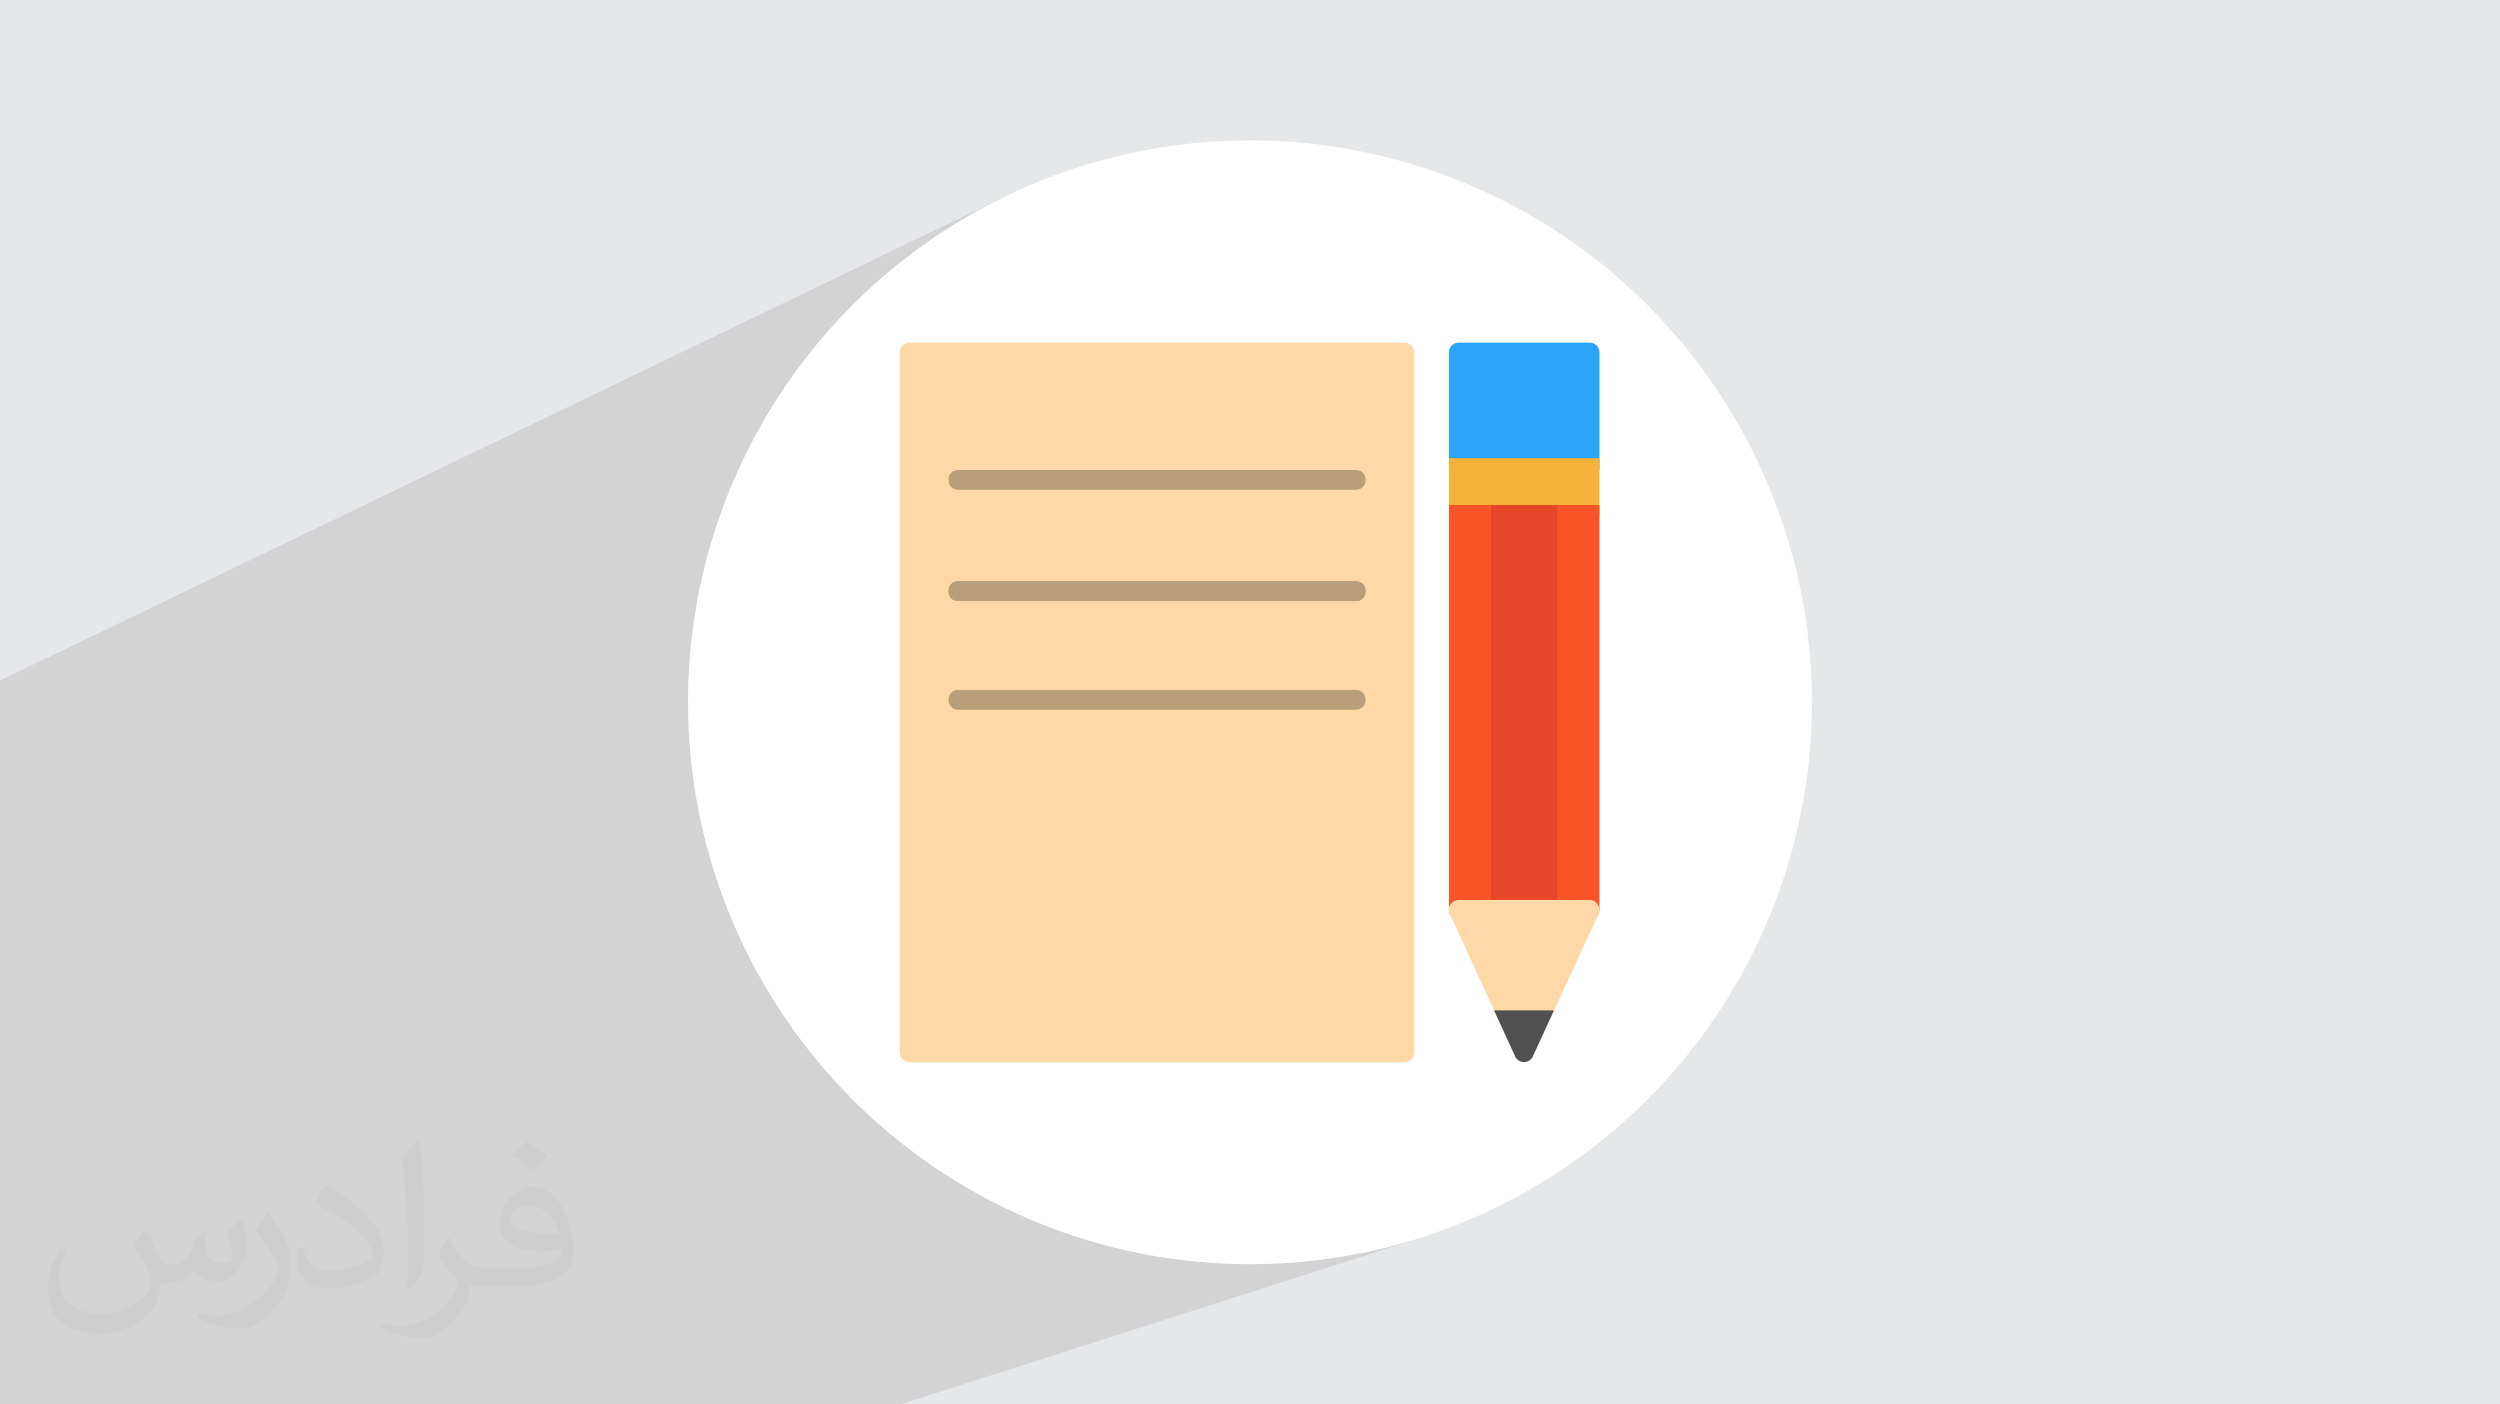 <?xml version="1.0" encoding="UTF-8"?>
<!DOCTYPE svg PUBLIC "-//W3C//DTD SVG 1.0//EN" "http://www.w3.org/TR/2001/REC-SVG-20010904/DTD/svg10.dtd">
<!-- Creator: CorelDRAW -->
<svg xmlns="http://www.w3.org/2000/svg" xml:space="preserve" width="94.192mm" height="52.917mm" version="1.0" style="shape-rendering:geometricPrecision; text-rendering:geometricPrecision; image-rendering:optimizeQuality; fill-rule:evenodd; clip-rule:evenodd"
viewBox="0 0 9404.92 5283.66"
 xmlns:xlink="http://www.w3.org/1999/xlink"
 xmlns:xodm="http://www.corel.com/coreldraw/odm/2003">
 <defs>
  <style type="text/css">
   <![CDATA[
    .fil3 {fill:white}
    .fil6 {fill:#2BA5F7;fill-rule:nonzero}
    .fil10 {fill:#515151;fill-rule:nonzero}
    .fil5 {fill:#B99E7A;fill-rule:nonzero}
    .fil9 {fill:#E54728;fill-rule:nonzero}
    .fil7 {fill:#F7B239;fill-rule:nonzero}
    .fil8 {fill:#F95428;fill-rule:nonzero}
    .fil4 {fill:#FED8A7;fill-rule:nonzero}
    .fil2 {fill:#373435;fill-opacity:0.031}
    .fil1 {fill:#2B2A29;fill-opacity:0.102}
    .fil0 {fill:#E6E7E8}
   ]]>
  </style>
 </defs>
 <g id="Layer_x0020_1">
  <polygon class="fil0" points="-0,0 9404.92,0 9404.92,5283.66 -0,5283.66 "/>
  <polygon class="fil1" points="3386.1,5283.66 -0,5283.66 -0,2560.31 3786,736.4 3694.86,783.07 3606.33,833.98 3520.56,888.95 3437.69,947.89 3357.83,1010.65 3281.13,1077.09 3207.71,1147.08 3137.72,1220.5 3071.28,1297.2 3008.53,1377.06 2949.58,1459.93 2894.61,1545.7 2843.7,1634.23 2797.03,1725.37 2754.69,1819.01 2716.84,1915 2683.61,2013.22 2655.12,2113.54 2631.52,2215.81 2612.92,2319.91 2599.48,2425.7 2591.32,2533.05 2588.57,2641.83 2591.32,2750.62 2599.48,2857.96 2612.92,2963.75 2631.52,3067.86 2655.12,3170.12 2683.61,3270.44 2716.84,3368.66 2754.69,3464.65 2797.03,3558.29 2843.7,3649.43 2894.61,3737.96 2949.58,3823.73 3008.53,3906.61 3071.28,3986.46 3137.72,4063.16 3207.71,4136.58 3281.13,4206.57 3357.83,4273.01 3437.69,4335.77 3520.56,4394.71 3606.33,4449.68 3694.86,4500.59 3786,4547.27 3879.64,4589.6 3975.63,4627.45 4073.85,4660.68 4174.17,4689.17 4276.44,4712.78 4380.54,4731.37 4486.33,4744.81 4593.68,4752.97 4702.46,4755.72 4811.25,4752.97 4918.59,4744.81 5024.38,4731.37 5128.49,4712.78 5230.75,4689.17 5331.07,4660.68 "/>
  <path class="fil2" d="M548.54 4627.69c17.95,27.21 29.6,53.36 40.96,82.43 8.45,16.91 12.93,48.09 52.57,48.09 11.61,0 28.28,-3.42 43.06,-11.61 16.63,-8.73 29.32,-21.94 35.94,-42l15.85 -53.36 38.57 -19.02 2.64 2.64c-5.27,20.09 -6.59,39.36 -6.59,54.43 0,44.63 38.57,61.56 69.22,61.56 17.95,0 34.09,-8.73 34.09,-25.11 0,-21.13 -8.98,-57.06 -20.62,-89.29 17.95,-17.95 35.94,-35.94 56.53,-50.47l3.17 1.6c8.98,38.04 14,75.56 14,100.66 0,24.57 -10.83,51.79 -19.81,69.49 -18.49,34.87 -51.25,62.62 -90.87,62.62 -30.1,0 -63.65,-15.07 -86.66,-43.06l-1.32 0c-21.66,26.96 -55.22,51.25 -108.86,51.25l-16.63 0c-2.64,35.41 -10.29,60.49 -21.94,82.95 -31.95,62.34 -126.81,106.47 -216.1,106.47 -124.17,0 -186.51,-71.59 -186.51,-166.96 0,-58.91 19.27,-113.6 48.88,-152.42l24.29 10.04c-18.49,35.41 -30.91,68.68 -30.91,101.45 0,89.29 72.66,131.83 156.4,131.83 77.68,0 173.83,-49.41 191.28,-106.72 -6.59,-62.62 -30.1,-91.93 -66.04,-148.99 10.83,-19.02 24.83,-38.04 42.28,-58.38l3.17 0 0 0 0 0 -0.02 -0.09zm1432.13 -336.04c26.15,16.39 51.79,35.66 76.87,57.85 -14,19.81 -31.45,37.79 -53.11,53.64 -25.11,-20.34 -50.19,-37.79 -75.84,-56.27 17.42,-19.55 34.62,-38.29 52.04,-55.22l0 0 0 0 0 0 0 0 0 0 0.03 0zm13.47 244.11c-42.28,0 -76.87,27.75 -76.87,48.34 0,44.13 84.53,57.85 185.72,57.31 -12.68,-51.79 -57.06,-105.68 -108.86,-105.68l0.01 0.03zm-94.86 236.19c54.96,0 103.04,-1.6 139.74,-10.83 40.96,-10.29 75.56,-30.91 75.56,-45.17 0,-3.7 0,-8.19 -1.32,-11.89 -22.98,2.11 -49.41,2.11 -72.38,2.11 -74.49,0 -131.55,-16.91 -154.02,-58.66 -5.55,-11.61 -9.51,-24.57 -9.51,-39.36 0,-40.43 17.42,-79.79 48.09,-107 25.61,-22.45 53.89,-36.44 82.67,-36.44 52.04,0 93.51,41.75 122.57,107.54 15.85,35.94 26.68,77.4 26.68,129.72 0,34.87 -9.51,64.19 -31.17,85.85 -40.43,39.11 -114.92,53.89 -229.04,53.89l-51.79 0 0 0 -13.47 0c-28.28,0 -48.62,-5.02 -64.72,-17.42l-2.64 0c0.79,6.59 1.32,12.93 1.32,19.02 0,25.61 -8.45,58.38 -25.61,84.53 -50.72,75.3 -105.68,108.04 -153.24,108.04 -48.09,0 -107,-18.49 -160.11,-42.54l9.51 -18.49c17.17,7.13 40.96,11.89 73.7,11.89 85.85,0 198.66,-82.43 212.66,-163 -3.17,-6.59 -8.98,-15.32 -17.17,-24.57 -25.11,-29.85 -40.96,-54.68 -55.75,-80.83 12.68,-25.11 24.29,-45.17 35.13,-63.4l4.49 -0.53c36.72,74.77 69.99,117.55 144.23,117.55l11.61 0 0 0 53.89 0 0 0 0 0 0 0 0 0 0 0 0.09 0.01zm-371.98 79c6.34,-34.34 6.87,-72.91 6.87,-108.86l0 -53.36c0,-99.6 -12.68,-244.36 -22.98,-338.68 17.95,-19.27 43.06,-42 62.87,-57.31l5.81 1.6c13.47,118.62 16.63,256 16.63,383.06 0,33.3 -1.32,65.79 -4.49,89.55 -1.85,30.1 -19.27,52.83 -56.53,87.7l-8.19 -3.7zm-382.8 -157.19c1.85,46.77 24.83,83.49 105.15,83.49 49.93,0 92.19,-12.93 138.96,-35.13 8.45,-3.7 12.93,-8.73 12.93,-12.93 0,-29.32 -22.45,-68.15 -60.23,-103.55 -36.72,-33.3 -85.34,-62.62 -130.76,-82.18 -15.6,-6.59 -20.62,-13.47 -20.62,-20.09 0,-13.47 17.95,-41.75 32.77,-62.09l5.02 -0.53c52.04,27.21 110.17,67.64 153.24,112.53 39.11,41.47 63.4,83.49 63.4,129.19 0,33.81 -10.29,65.51 -26.96,95.11 -57.06,28.79 -117.83,50.72 -178.06,50.72 -73.17,0 -123.1,-34.34 -123.1,-114.92 0,-8.73 0,-22.19 3.17,-39.64l25.11 0 0 0 0 0 0 0 0 0 0 0 -0.02 0zm-132.37 -132.9l45.45 73.45c16.63,27.21 32.23,56.81 32.23,103.55l0 59.7c0,48.34 -30.91,100.13 -80.83,151.38 -39.11,34.62 -73.7,49.41 -105.68,49.41 -47.55,0 -101.98,-14.79 -164.85,-41.75l7.13 -18.49c19.81,5.27 42.79,9.77 71.06,9.77 90.36,-0.53 182.8,-66.57 225.08,-147.15 5.02,-9.26 6.87,-17.95 6.87,-24.04 0,-9.26 -5.02,-19.55 -8.98,-28.79 -22.98,-43.31 -48.62,-82.95 -76.87,-119.68 14.79,-23.25 29.6,-45.7 45.7,-67.9l3.7 0.53 0 0 0 0 0 0 0 0 0 0 -0.02 0.01z"/>
  <circle class="fil3" cx="4702.46" cy="2641.83" r="2113.89"/>
  <path class="fil4" d="M5282.87 3996.12l-1861.75 0c-20.61,0 -36.47,-17.45 -36.47,-38.06l0 -2632.45c0,-20.61 15.87,-36.47 36.47,-36.47l1861.75 0c20.61,0 38.05,15.87 38.05,36.47l0 2632.45c0,20.61 -17.44,38.06 -38.05,38.06z"/>
  <path class="fil5" d="M3605.08 1842.58c-49.17,0 -49.17,-74.54 0,-74.54l1495.42 0c49.17,0 49.17,74.54 0,74.54l-1495.42 0z"/>
  <path class="fil5" d="M3605.08 2261.24c-49.17,0 -49.17,-74.54 0,-74.54l1495.42 0c49.17,0 49.17,74.54 0,74.54l-1495.42 0z"/>
  <path class="fil6" d="M5980.63 1798.18l-493.18 0c-20.62,0 -36.47,-17.44 -36.47,-38.06l0 -434.51c0,-20.61 15.86,-36.47 36.47,-36.47l493.18 0c20.62,0 36.47,15.87 36.47,36.47l0 434.51c0,20.62 -15.86,38.06 -36.47,38.06z"/>
  <path class="fil7" d="M5487.44 1723.64l60.26 0 307.64 0 125.28 0 36.47 0 0 36.47 0 88.81 0 88.81c0,19.03 -15.86,36.47 -36.47,36.47l-493.18 0c-20.62,0 -36.47,-17.44 -36.47,-36.47l0 -66.6 0 -111.01 0 -36.47 36.47 0z"/>
  <path class="fil8" d="M5980.63 3460.11l-493.18 0c-20.62,0 -36.47,-17.44 -36.47,-38.06l0 -1365.38 0 -118.94 0 -38.05 36.47 0 85.63 0 301.3 0 106.25 0 36.47 0 0 38.05 0 157 0 1327.32c0,20.62 -15.86,38.06 -36.47,38.06z"/>
  <path class="fil9" d="M5820.46 3460.11l-174.44 0c-20.62,0 -36.47,-17.44 -36.47,-38.06l0 -1309.88 0 -174.45 0 -38.05 36.47 0 49.16 0 95.16 0 30.12 0 38.06 0 0 38.05 0 118.94 0 1365.38c0,20.62 -17.44,38.06 -38.06,38.06z"/>
  <path class="fil4" d="M6013.93 3437.91l-247.39 536.01c-12.68,28.55 -52.33,28.55 -66.6,0l-244.22 -532.83c-15.86,-28.55 6.34,-55.51 31.72,-55.51l493.18 0c25.37,0 44.4,28.55 33.3,52.33z"/>
  <path class="fil10" d="M5845.83 3801.06l-79.29 172.86c-6.34,14.27 -19.03,20.62 -33.3,22.21 -14.27,-1.59 -26.96,-7.94 -33.3,-22.21l-79.29 -172.86 225.18 0z"/>
  <path class="fil5" d="M3605.08 2261.24c-49.17,0 -49.17,-74.54 0,-74.54l1495.42 0c49.17,0 49.17,74.54 0,74.54l-1495.42 0z"/>
  <path class="fil5" d="M3605.08 2669.91c-49.17,0 -49.17,-74.54 0,-74.54l1495.42 0c49.17,0 49.17,74.54 0,74.54l-1495.42 0z"/>
 </g>
</svg>
